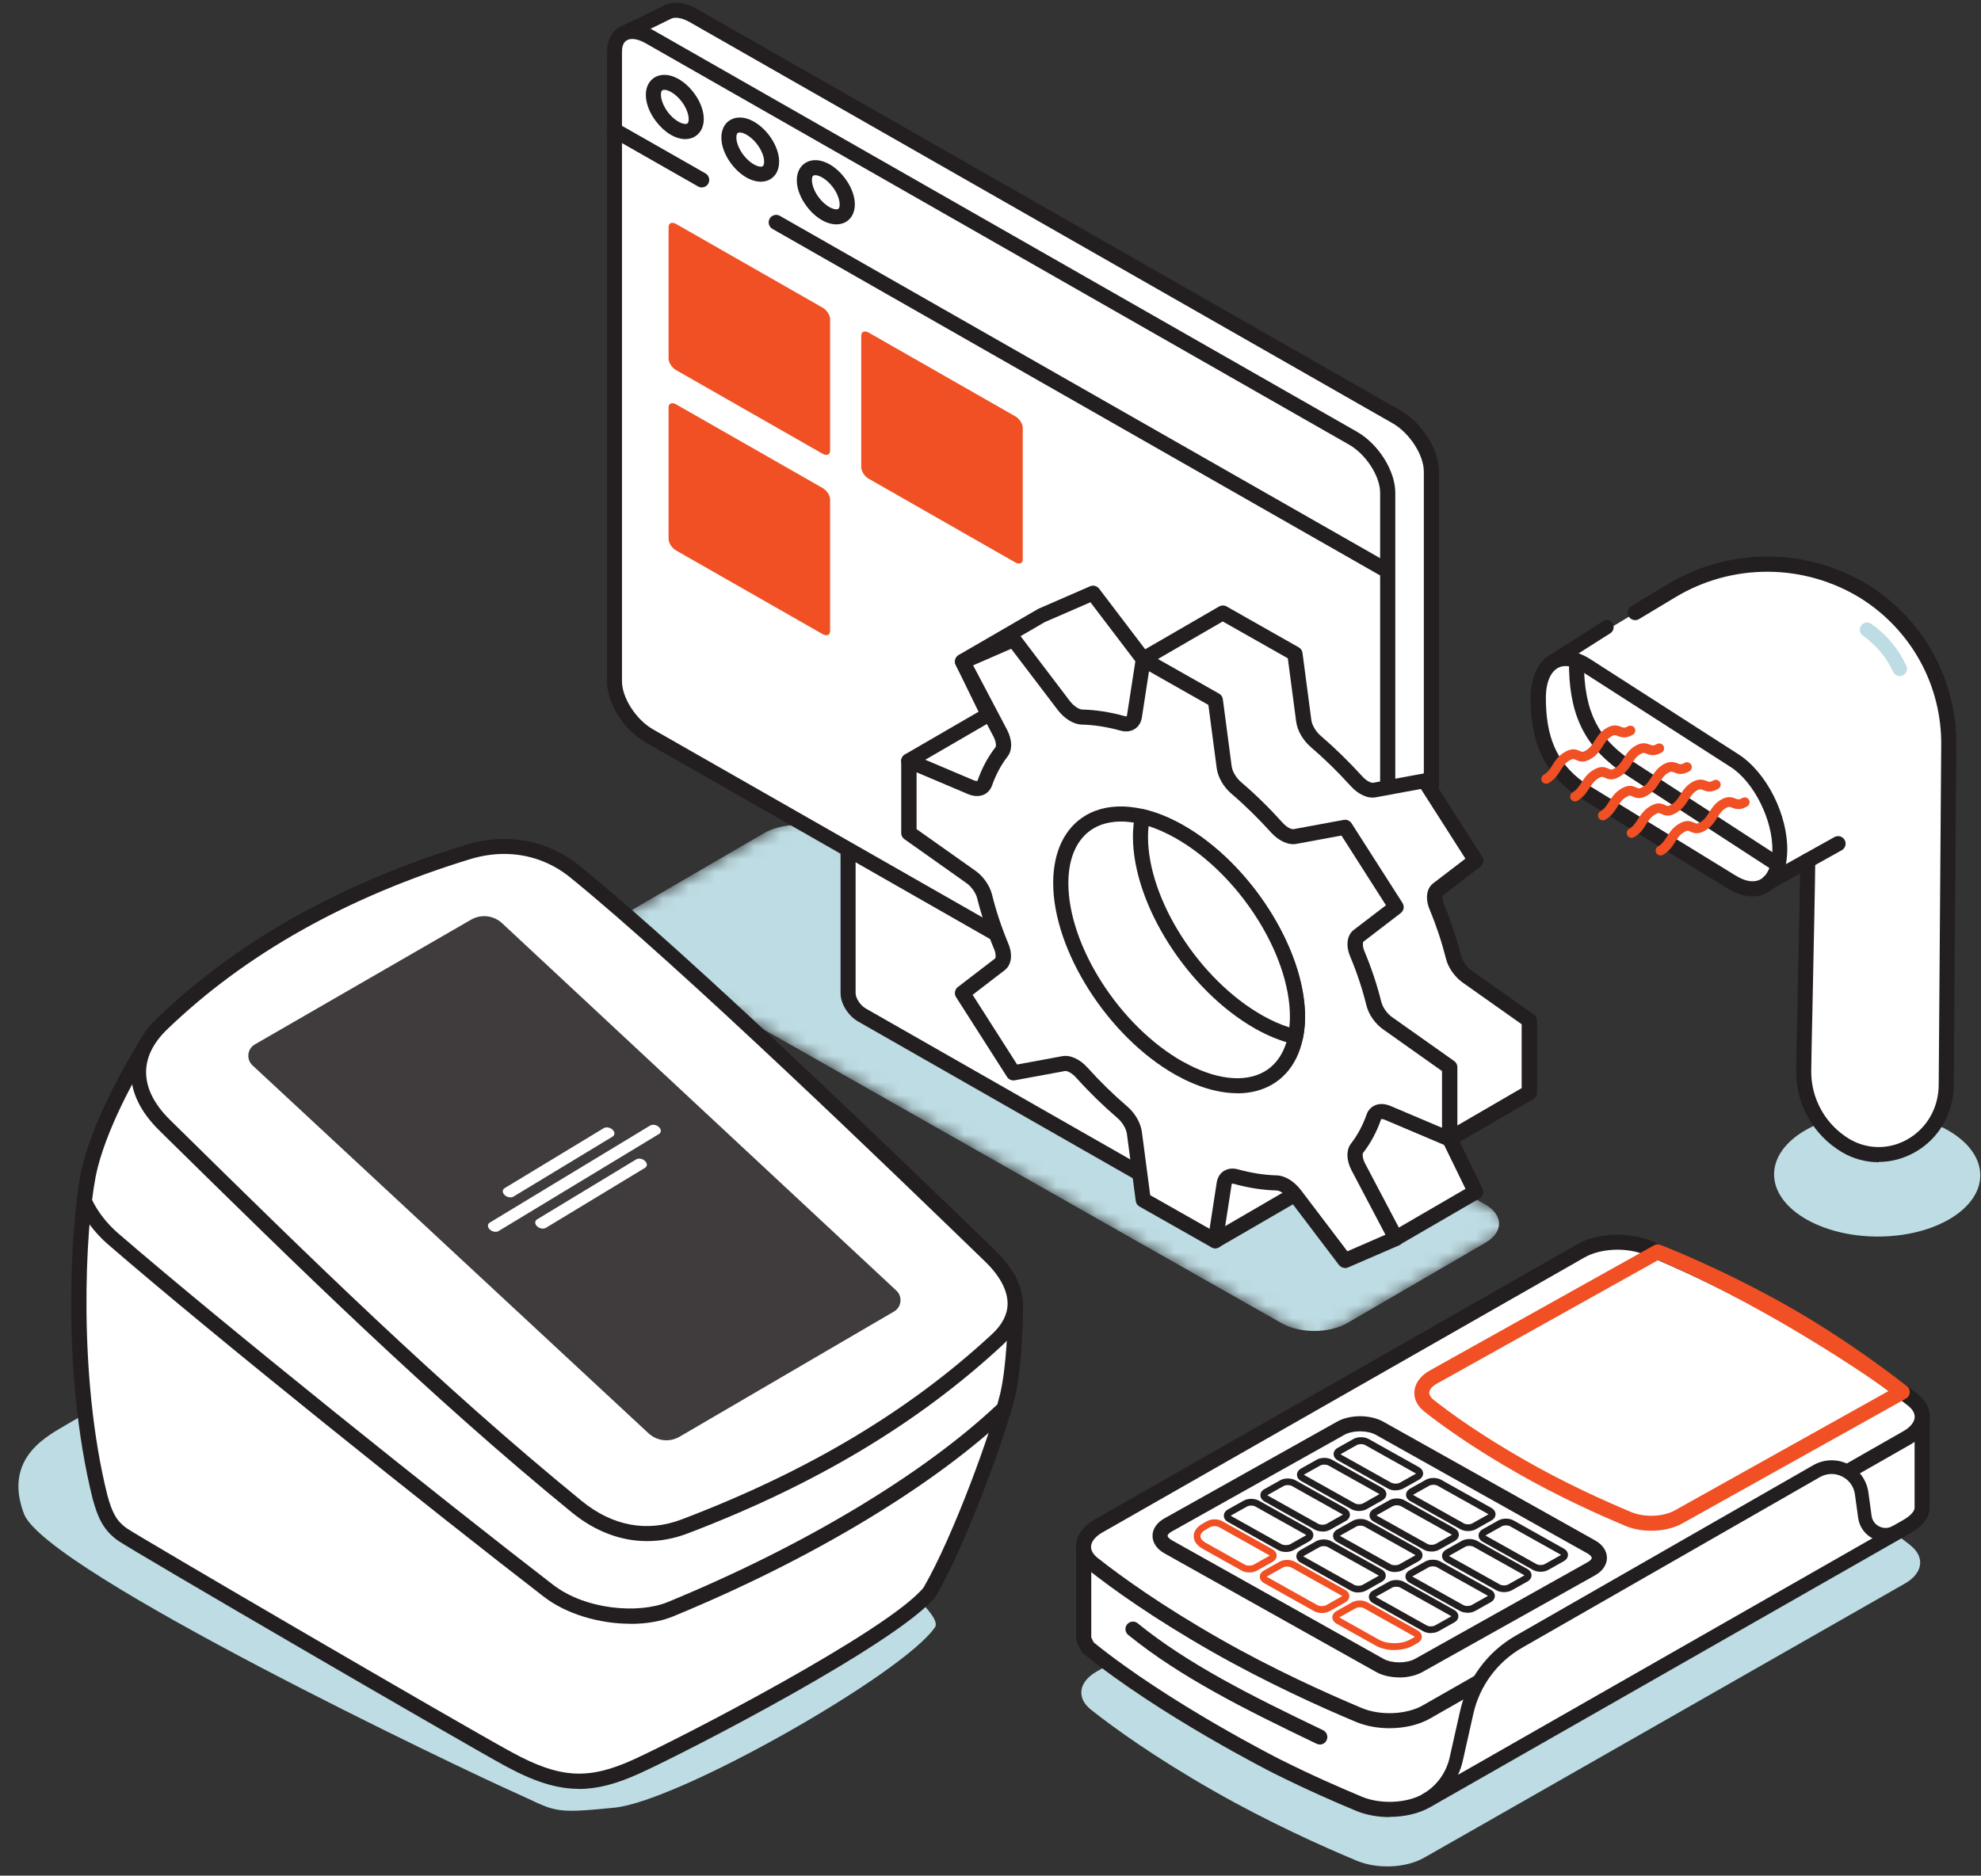 <?xml version="1.0" encoding="UTF-8"?> <svg xmlns="http://www.w3.org/2000/svg" width="151" height="143" viewBox="0 0 151 143" fill="none"><rect x="0" y="0" width="151" height="143" fill="#333333" stroke="none"/><mask id="mask0_33_765" style="mask-type:luminance" maskUnits="userSpaceOnUse" x="45" y="62" width="71" height="41"><path d="M45.205 71.092L60.763 62.05L115.734 93.287L100.184 102.329L45.205 71.092Z" fill="white"></path></mask><g mask="url(#mask0_33_765)"><path d="M113.208 91.825L63.297 63.512C61.896 62.7 59.637 62.7 58.251 63.512L47.731 69.629C46.346 70.433 46.346 71.742 47.747 72.554L97.658 100.867C99.059 101.678 101.318 101.671 102.703 100.867L113.223 94.749C114.617 93.938 114.609 92.636 113.208 91.825Z" fill="#BEDCE3"></path></g><path d="M88.18 69.981V89.137C88.18 89.727 87.705 89.934 87.115 89.597L65.708 77.377C65.119 77.048 64.644 76.298 64.644 75.716V56.552" fill="white"></path><path d="M87.644 90.339C87.383 90.339 87.108 90.263 86.832 90.11L65.425 77.89C64.652 77.454 64.07 76.52 64.07 75.724V56.56C64.07 56.246 64.33 55.986 64.644 55.986C64.958 55.986 65.218 56.246 65.218 56.56V75.724C65.218 76.068 65.548 76.635 65.992 76.887L87.398 89.107C87.49 89.16 87.559 89.183 87.598 89.183C87.598 89.176 87.598 89.16 87.598 89.137V69.981C87.598 69.668 87.858 69.407 88.172 69.407C88.486 69.407 88.746 69.668 88.746 69.981V89.137C88.746 89.597 88.547 89.98 88.202 90.186C88.034 90.286 87.843 90.332 87.636 90.332L87.644 90.339Z" fill="#231F20"></path><path d="M106.447 31.769L52.838 1.167C52.034 0.715 51.315 0.662 50.832 0.945L47.471 2.583L48.803 4.635L50.181 4.521V50.305C50.181 51.775 51.368 53.643 52.846 54.47L103.821 83.564L105.084 86.94L108.185 85.409C108.759 85.248 109.127 84.727 109.127 83.916V35.934C109.127 34.464 107.933 32.596 106.463 31.761L106.447 31.769Z" fill="white"></path><path d="M105.069 87.53C105 87.53 104.924 87.514 104.855 87.491C104.702 87.43 104.587 87.308 104.526 87.162L103.331 83.977L52.54 54.983C50.886 54.049 49.592 52.005 49.592 50.32V5.156L48.842 5.217C48.635 5.24 48.428 5.133 48.313 4.957L46.981 2.905C46.889 2.767 46.866 2.599 46.912 2.438C46.958 2.277 47.065 2.147 47.211 2.078L50.572 0.44C51.223 0.065 52.164 0.141 53.114 0.677L106.731 31.279C108.384 32.213 109.678 34.265 109.686 35.949V83.939C109.686 84.957 109.196 85.715 108.377 85.975L105.322 87.484C105.245 87.522 105.153 87.545 105.069 87.545V87.53ZM50.174 3.954C50.319 3.954 50.457 4.008 50.564 4.107C50.679 4.214 50.748 4.367 50.748 4.528V50.313C50.748 51.576 51.835 53.252 53.114 53.98L104.089 83.074C104.204 83.143 104.296 83.242 104.342 83.372L105.383 86.159L107.91 84.911C107.91 84.911 107.979 84.88 108.009 84.873C108.446 84.75 108.53 84.291 108.53 83.931V35.949C108.53 34.686 107.435 33.002 106.156 32.274L52.547 1.672C51.973 1.351 51.429 1.267 51.108 1.45L48.298 2.828L49.087 4.046L50.12 3.962C50.12 3.962 50.151 3.962 50.166 3.962L50.174 3.954Z" fill="#231F20"></path><path d="M103.101 86.718L49.492 56.108C48.022 55.274 46.828 53.413 46.828 51.943V3.954C46.828 2.484 48.015 1.963 49.492 2.798L103.101 33.4C104.571 34.234 105.766 36.095 105.766 37.565V85.554C105.766 87.024 104.579 87.545 103.101 86.71V86.718Z" fill="white"></path><path d="M104.418 87.683C103.921 87.683 103.377 87.522 102.826 87.216L49.217 56.606C47.563 55.672 46.269 53.62 46.269 51.943V3.954C46.269 3.096 46.606 2.43 47.211 2.078C47.9 1.68 48.842 1.757 49.791 2.3L103.408 32.902C105.062 33.836 106.355 35.888 106.355 37.565V85.554C106.355 86.404 106.026 87.07 105.421 87.43C105.13 87.599 104.794 87.683 104.434 87.683H104.418ZM103.392 86.213C103.974 86.542 104.51 86.626 104.832 86.435C105.138 86.259 105.199 85.861 105.199 85.554V37.565C105.199 36.302 104.112 34.625 102.826 33.898L49.209 3.295C48.635 2.966 48.091 2.882 47.777 3.073C47.471 3.25 47.41 3.648 47.41 3.954V51.943C47.41 53.207 48.497 54.883 49.783 55.611L103.4 86.22L103.392 86.213Z" fill="#231F20"></path><path d="M105.375 43.889C105.276 43.889 105.184 43.866 105.092 43.812L58.879 17.452C58.603 17.291 58.511 16.947 58.665 16.671C58.825 16.395 59.17 16.296 59.446 16.457L105.659 42.817C105.934 42.978 106.026 43.322 105.873 43.598C105.766 43.782 105.574 43.889 105.375 43.889Z" fill="#231F20"></path><path d="M53.489 14.29C53.389 14.29 53.298 14.267 53.206 14.213L46.545 10.416C46.269 10.255 46.177 9.911 46.33 9.635C46.483 9.359 46.836 9.26 47.111 9.421L53.772 13.218C54.048 13.379 54.14 13.723 53.987 13.999C53.88 14.183 53.688 14.29 53.489 14.29Z" fill="#231F20"></path><path d="M52.746 9.872C53.29 9.459 53.152 8.356 52.432 7.407C51.713 6.458 50.687 6.021 50.143 6.427C49.6 6.84 49.737 7.943 50.457 8.892C51.177 9.842 52.203 10.278 52.746 9.872Z" fill="white"></path><path d="M52.241 10.607C51.506 10.607 50.656 10.117 49.998 9.244C49.056 8.004 48.972 6.595 49.791 5.975C50.22 5.654 50.825 5.615 51.437 5.883C51.958 6.105 52.471 6.526 52.877 7.062C53.818 8.303 53.903 9.711 53.083 10.332C52.838 10.515 52.547 10.607 52.233 10.607H52.241ZM50.633 6.848C50.572 6.848 50.518 6.863 50.48 6.886C50.296 7.024 50.319 7.767 50.909 8.548C51.498 9.329 52.21 9.551 52.394 9.413C52.578 9.275 52.555 8.532 51.965 7.751C51.682 7.376 51.322 7.078 50.985 6.932C50.855 6.871 50.725 6.848 50.633 6.848Z" fill="#231F20"></path><path d="M58.489 13.126C59.032 12.713 58.894 11.61 58.175 10.661C57.455 9.711 56.429 9.275 55.885 9.681C55.342 10.087 55.48 11.197 56.199 12.146C56.919 13.095 57.945 13.532 58.489 13.126Z" fill="white"></path><path d="M57.991 13.854C57.738 13.854 57.463 13.792 57.187 13.677C56.666 13.455 56.153 13.034 55.748 12.498C55.342 11.962 55.074 11.35 55.005 10.791C54.921 10.125 55.112 9.551 55.541 9.229C55.97 8.908 56.567 8.869 57.187 9.137C57.708 9.359 58.221 9.78 58.626 10.316C59.032 10.852 59.3 11.465 59.369 12.024C59.453 12.69 59.262 13.264 58.833 13.585C58.596 13.762 58.305 13.854 57.991 13.854ZM56.383 10.102C56.322 10.102 56.268 10.117 56.23 10.14C56.146 10.209 56.108 10.4 56.138 10.638C56.184 10.998 56.375 11.427 56.659 11.802C56.942 12.177 57.302 12.475 57.639 12.621C57.861 12.713 58.052 12.736 58.144 12.667C58.228 12.598 58.267 12.406 58.236 12.169C58.19 11.809 57.999 11.38 57.715 11.005C57.432 10.63 57.072 10.332 56.735 10.186C56.605 10.125 56.475 10.102 56.383 10.102Z" fill="#231F20"></path><path d="M64.246 16.38C64.79 15.967 64.652 14.864 63.932 13.915C63.212 12.965 62.187 12.529 61.643 12.935C61.099 13.348 61.237 14.451 61.957 15.4C62.676 16.349 63.702 16.786 64.246 16.38Z" fill="white"></path><path d="M63.748 17.107C63.496 17.107 63.22 17.046 62.944 16.931C62.424 16.709 61.911 16.288 61.505 15.752C60.563 14.512 60.479 13.103 61.298 12.483C62.125 11.863 63.45 12.33 64.391 13.57C65.333 14.81 65.417 16.219 64.598 16.84C64.361 17.015 64.07 17.107 63.756 17.107H63.748ZM62.141 13.356C62.072 13.356 62.026 13.371 61.987 13.394C61.804 13.532 61.827 14.275 62.416 15.056C62.7 15.431 63.059 15.729 63.396 15.875C63.618 15.967 63.817 15.99 63.901 15.921C64.085 15.783 64.062 15.04 63.473 14.259C62.99 13.624 62.431 13.356 62.141 13.356Z" fill="#231F20"></path><path d="M110.497 86.841L116.569 83.319V77.829L111.837 74.483C111.332 74.124 110.926 73.542 110.781 72.975C110.467 71.727 110.046 70.441 109.51 69.162C109.272 68.58 109.303 68.06 109.609 67.83L112.473 65.633L108.583 59.546L104.771 60.25C104.365 60.327 103.821 60.051 103.377 59.561C102.39 58.474 101.356 57.456 100.284 56.537C99.794 56.124 99.442 55.504 99.373 54.968L98.699 49.853L93.202 46.737L87.131 50.259L83.318 45.236L79.428 46.921L73.357 50.443L75.332 54.493L69.261 58.015L70.685 62.065L77.698 64.921L79.306 76.382L87.743 83.319L92.628 94.604L98.699 91.082L100.828 89.283L106.401 94.42L112.473 90.898L110.497 86.848V86.841Z" fill="white"></path><path d="M92.628 95.171C92.567 95.171 92.505 95.163 92.452 95.14C92.299 95.086 92.168 94.972 92.107 94.826L87.276 83.671L78.946 76.826C78.839 76.734 78.762 76.604 78.739 76.466L77.177 65.334L70.471 62.601C70.317 62.54 70.203 62.417 70.149 62.256L68.725 58.206C68.633 57.946 68.74 57.655 68.978 57.517L74.59 54.263L72.844 50.688C72.714 50.42 72.813 50.09 73.074 49.937L79.145 46.416L83.088 44.7C83.333 44.593 83.616 44.67 83.777 44.877L87.291 49.501L92.926 46.239C93.103 46.14 93.317 46.132 93.501 46.239L98.998 49.355C99.159 49.447 99.258 49.6 99.281 49.777L99.955 54.891C100.008 55.289 100.299 55.779 100.675 56.101C101.754 57.027 102.811 58.061 103.821 59.171C104.173 59.569 104.541 59.707 104.679 59.676L108.499 58.972C108.721 58.926 108.959 59.033 109.089 59.224L112.978 65.311C113.139 65.564 113.078 65.893 112.84 66.077L109.977 68.274C109.977 68.274 109.9 68.55 110.061 68.933C110.605 70.242 111.041 71.551 111.355 72.822C111.462 73.251 111.799 73.725 112.182 74.001L116.913 77.347C117.067 77.454 117.158 77.63 117.158 77.814V83.303C117.158 83.51 117.059 83.701 116.875 83.801L111.263 87.055L113.001 90.623C113.131 90.891 113.032 91.22 112.771 91.373L106.7 94.895C106.486 95.025 106.21 94.994 106.026 94.818L100.828 90.025L99.09 91.496C99.09 91.496 99.036 91.534 99.005 91.557L92.934 95.079C92.842 95.132 92.743 95.155 92.643 95.155L92.628 95.171ZM79.842 76.076L88.103 82.867C88.172 82.928 88.225 82.997 88.264 83.081L92.888 93.769L98.355 90.592L100.445 88.823C100.667 88.64 100.996 88.647 101.203 88.839L106.463 93.685L111.707 90.638L109.969 87.07C109.839 86.802 109.939 86.473 110.199 86.32L115.987 82.959V78.089L111.493 74.912C110.88 74.476 110.383 73.771 110.214 73.075C109.908 71.857 109.494 70.602 108.974 69.346C108.622 68.496 108.729 67.731 109.257 67.332L111.7 65.464L108.308 60.151L104.87 60.786C104.25 60.901 103.538 60.572 102.948 59.921C101.976 58.842 100.95 57.846 99.909 56.95C99.312 56.438 98.891 55.703 98.799 55.014L98.163 50.19L93.202 47.38L87.414 50.734C87.238 50.833 87.016 50.841 86.84 50.734C86.794 50.711 86.755 50.672 86.717 50.642C86.694 50.627 86.679 50.603 86.664 50.581L83.119 45.918L79.643 47.426L74.092 50.649L75.838 54.225C75.968 54.493 75.868 54.822 75.608 54.975L69.95 58.26L71.129 61.613L77.905 64.369C78.096 64.446 78.226 64.622 78.257 64.821L79.834 76.061L79.842 76.076Z" fill="#231F20"></path><path d="M110.497 86.841L105.766 84.835C105.261 84.62 104.855 84.75 104.709 85.148C104.395 86.044 103.974 86.841 103.438 87.522C103.201 87.828 103.232 88.395 103.538 88.977L106.401 94.412L102.512 96.097L98.699 91.074C98.293 90.538 97.75 90.194 97.306 90.186C96.326 90.163 95.284 90.002 94.213 89.712C93.723 89.574 93.37 89.788 93.302 90.248L92.628 94.604L87.131 91.488L86.457 86.374C86.388 85.83 86.028 85.217 85.546 84.804C84.474 83.885 83.433 82.875 82.453 81.78C82.008 81.29 81.465 81.014 81.059 81.091L77.246 81.795L73.357 75.708L76.22 73.511C76.519 73.281 76.565 72.753 76.32 72.179C75.784 70.892 75.355 69.622 75.049 68.366C74.911 67.799 74.498 67.21 73.993 66.858L69.269 63.512V58.015L74 60.021C74.505 60.235 74.911 60.105 75.057 59.707C75.371 58.811 75.792 58.015 76.328 57.333C76.565 57.027 76.534 56.461 76.228 55.879L73.365 50.443L77.254 48.758L81.067 53.781C81.473 54.317 82.016 54.661 82.46 54.669C83.448 54.692 84.481 54.853 85.553 55.144C86.043 55.281 86.396 55.067 86.465 54.608L87.138 50.267L92.635 53.383L93.309 58.497C93.378 59.041 93.738 59.653 94.22 60.067C95.292 60.985 96.326 61.996 97.313 63.091C97.757 63.581 98.301 63.856 98.707 63.78L102.52 63.075L106.409 69.162L103.546 71.36C103.247 71.589 103.201 72.118 103.446 72.692C103.982 73.978 104.411 75.249 104.717 76.505C104.855 77.071 105.268 77.661 105.774 78.013L110.505 81.359V86.848L110.497 86.841Z" fill="white"></path><path d="M102.52 96.671C102.344 96.671 102.175 96.587 102.06 96.442L98.248 91.419C97.918 90.99 97.528 90.76 97.298 90.76C96.272 90.738 95.185 90.569 94.067 90.263C93.968 90.232 93.906 90.24 93.899 90.248C93.899 90.248 93.883 90.27 93.876 90.332L93.202 94.688C93.171 94.872 93.056 95.033 92.888 95.117C92.72 95.201 92.521 95.194 92.352 95.102L86.855 91.986C86.694 91.894 86.595 91.741 86.572 91.564L85.898 86.45C85.844 86.052 85.553 85.562 85.178 85.24C84.083 84.299 83.019 83.265 82.031 82.163C81.679 81.772 81.32 81.627 81.174 81.657L77.354 82.362C77.124 82.408 76.894 82.3 76.764 82.109L72.875 76.022C72.714 75.77 72.775 75.44 73.005 75.257L75.868 73.059C75.868 73.059 75.953 72.784 75.792 72.401C75.24 71.076 74.804 69.767 74.49 68.504C74.383 68.075 74.054 67.6 73.663 67.325L68.939 63.979C68.786 63.872 68.694 63.696 68.694 63.512V58.015C68.694 57.823 68.794 57.64 68.955 57.54C69.115 57.433 69.314 57.41 69.498 57.486L74.23 59.492C74.398 59.561 74.49 59.546 74.505 59.538C74.842 58.566 75.302 57.709 75.876 56.974C75.937 56.897 75.945 56.575 75.723 56.147L72.859 50.711C72.783 50.573 72.775 50.404 72.829 50.251C72.882 50.098 72.997 49.976 73.143 49.914L77.032 48.23C77.277 48.123 77.56 48.2 77.721 48.406L81.534 53.429C81.863 53.857 82.261 54.087 82.483 54.095C83.501 54.118 84.596 54.286 85.714 54.592C85.814 54.623 85.875 54.615 85.883 54.608C85.883 54.608 85.898 54.585 85.906 54.523L86.579 50.182C86.61 49.999 86.725 49.838 86.893 49.754C87.062 49.669 87.261 49.677 87.429 49.769L92.926 52.885C93.087 52.977 93.187 53.13 93.21 53.306L93.883 58.42C93.937 58.819 94.228 59.309 94.603 59.63C95.683 60.549 96.739 61.583 97.75 62.708C98.102 63.106 98.462 63.244 98.607 63.213L102.428 62.509C102.657 62.463 102.887 62.57 103.017 62.762L106.907 68.848C107.067 69.101 107.006 69.43 106.769 69.614L103.905 71.811C103.905 71.811 103.829 72.087 103.982 72.47C104.533 73.787 104.97 75.096 105.284 76.367C105.391 76.796 105.72 77.27 106.11 77.546L110.842 80.892C110.995 80.999 111.087 81.175 111.087 81.359V86.848C111.087 87.04 110.987 87.223 110.827 87.323C110.666 87.43 110.467 87.445 110.283 87.376L105.552 85.371C105.383 85.302 105.291 85.317 105.276 85.325C104.939 86.297 104.48 87.154 103.905 87.889C103.844 87.966 103.837 88.288 104.059 88.716L106.922 94.152C106.999 94.29 107.006 94.459 106.953 94.612C106.899 94.765 106.784 94.887 106.639 94.948L102.749 96.633C102.673 96.663 102.596 96.679 102.52 96.679V96.671ZM93.945 89.091C94.082 89.091 94.228 89.115 94.373 89.153C95.399 89.436 96.395 89.589 97.321 89.612C97.941 89.627 98.646 90.056 99.159 90.73L102.703 95.4L105.605 94.137L103.033 89.252C102.619 88.471 102.596 87.675 102.987 87.177C103.477 86.542 103.875 85.799 104.166 84.972C104.281 84.651 104.503 84.406 104.794 84.276C105.138 84.123 105.552 84.138 105.98 84.314L109.916 85.983V81.657L105.429 78.48C104.809 78.043 104.319 77.339 104.15 76.635C103.852 75.425 103.438 74.169 102.91 72.906C102.566 72.079 102.673 71.291 103.193 70.893L105.643 69.017L102.252 63.703L98.814 64.339C98.217 64.454 97.474 64.117 96.892 63.474C95.912 62.394 94.894 61.391 93.853 60.503C93.256 59.99 92.835 59.255 92.743 58.566L92.107 53.743L87.582 51.178L87.039 54.7C86.978 55.075 86.794 55.389 86.503 55.572C86.204 55.772 85.814 55.817 85.408 55.703C84.382 55.419 83.387 55.266 82.46 55.243C81.84 55.228 81.136 54.799 80.623 54.125L77.078 49.463L74.176 50.726L76.749 55.611C77.162 56.392 77.185 57.188 76.795 57.685C76.305 58.321 75.906 59.064 75.616 59.891C75.501 60.212 75.279 60.457 74.988 60.587C74.636 60.74 74.23 60.725 73.801 60.549L69.866 58.88V63.213L74.345 66.383C74.965 66.82 75.455 67.531 75.623 68.228C75.922 69.438 76.335 70.686 76.864 71.957C77.208 72.784 77.101 73.572 76.58 73.97L74.138 75.846L77.53 81.16L80.967 80.524C81.572 80.409 82.307 80.746 82.889 81.389C83.846 82.454 84.864 83.449 85.929 84.36C86.526 84.873 86.947 85.615 87.039 86.297L87.674 91.12L92.199 93.685L92.743 90.156C92.804 89.781 92.988 89.467 93.278 89.283C93.47 89.16 93.7 89.091 93.952 89.091H93.945Z" fill="#231F20"></path><path d="M89.879 81.443C84.895 78.625 80.86 72.301 80.86 67.317C80.86 62.333 84.895 60.587 89.879 63.397C94.863 66.215 98.898 72.539 98.898 77.523C98.891 82.499 94.856 84.253 89.879 81.443Z" fill="white"></path><path d="M94.32 83.349C92.88 83.349 91.257 82.875 89.596 81.941C84.459 79.039 80.278 72.477 80.278 67.317C80.278 64.928 81.166 63.099 82.774 62.157C84.673 61.047 87.36 61.322 90.155 62.899C95.292 65.801 99.472 72.363 99.472 77.523C99.472 79.912 98.577 81.742 96.969 82.683C96.203 83.127 95.3 83.357 94.32 83.357V83.349ZM90.162 80.938C92.59 82.308 94.863 82.584 96.395 81.688C97.635 80.96 98.324 79.483 98.332 77.523C98.332 72.738 94.412 66.62 89.603 63.902C87.169 62.532 84.903 62.256 83.364 63.152C82.123 63.879 81.434 65.357 81.434 67.325C81.434 72.118 85.354 78.227 90.162 80.945V80.938Z" fill="#231F20"></path><path d="M95.951 77.921C96.923 78.472 97.865 78.847 98.745 79.054C98.837 78.579 98.898 78.082 98.898 77.531C98.898 72.546 94.863 66.222 89.879 63.405C88.899 62.853 87.965 62.478 87.085 62.272C86.993 62.746 86.931 63.244 86.931 63.795C86.931 68.779 90.966 75.103 95.951 77.921Z" fill="white"></path><path d="M98.745 79.621C98.699 79.621 98.661 79.621 98.615 79.605C97.658 79.383 96.663 78.985 95.667 78.419C90.538 75.509 86.357 68.948 86.357 63.788C86.357 63.229 86.411 62.685 86.518 62.149C86.549 61.996 86.641 61.858 86.771 61.782C86.901 61.697 87.062 61.674 87.215 61.705C88.172 61.935 89.159 62.333 90.162 62.899C95.3 65.801 99.48 72.362 99.48 77.523C99.48 78.097 99.419 78.633 99.312 79.161C99.281 79.314 99.189 79.445 99.059 79.529C98.967 79.59 98.86 79.621 98.745 79.621ZM87.552 62.991C87.521 63.252 87.506 63.52 87.506 63.795C87.506 68.58 91.418 74.698 96.234 77.423C96.931 77.814 97.612 78.12 98.278 78.327C98.309 78.066 98.324 77.799 98.324 77.515C98.324 72.73 94.404 66.613 89.596 63.895C88.899 63.504 88.218 63.198 87.552 62.984V62.991Z" fill="#231F20"></path><path d="M62.715 34.602L51.521 28.209C51.215 28.033 50.962 27.642 50.962 27.336V17.314C50.962 17.008 51.208 16.901 51.521 17.069L62.715 23.462C63.021 23.638 63.274 24.029 63.274 24.335V34.357C63.274 34.663 63.029 34.77 62.715 34.602Z" fill="#F05023"></path><path d="M62.715 48.352L51.521 41.96C51.215 41.783 50.962 41.393 50.962 41.087V31.065C50.962 30.759 51.208 30.651 51.521 30.82L62.715 37.213C63.021 37.389 63.274 37.779 63.274 38.086V48.108C63.274 48.414 63.029 48.521 62.715 48.352Z" fill="#F05023"></path><path d="M77.4 42.886L66.206 36.493C65.9 36.317 65.647 35.926 65.647 35.62V25.598C65.647 25.292 65.892 25.185 66.206 25.353L77.4 31.746C77.706 31.922 77.958 32.313 77.958 32.619V42.641C77.958 42.947 77.713 43.054 77.4 42.886Z" fill="#F05023"></path><path d="M150.945 89.627C150.961 87.032 147.462 84.896 143.121 84.865C138.78 84.835 135.25 86.917 135.227 89.513C135.212 92.108 138.711 94.244 143.052 94.275C147.393 94.305 150.922 92.223 150.945 89.627Z" fill="#BEDCE3"></path><path d="M118.422 50.45L128.206 44.609C128.206 44.609 133.167 41.845 138.58 43.56C143.993 45.275 147.684 49.256 148.258 54.064C148.832 58.872 148.472 64.017 148.457 65.602L148.327 83.204C148.327 83.204 147.523 88.043 143.082 88.02C138.642 87.997 137.478 83.051 137.478 81.627C137.478 80.203 137.853 65.556 137.784 65.61C137.447 65.862 134.308 67.616 134.308 67.616L132.769 67.639L119.861 59.73C119.861 59.73 118.299 57.938 118.138 57.601C117.977 57.264 117.181 54.86 117.212 54.432C117.242 54.003 117.273 51.974 117.518 51.515C117.771 51.124 118.069 50.764 118.414 50.443L118.422 50.45Z" fill="white"></path><path d="M131.965 67.24L120.389 60.128L120.328 60.09C118.023 58.39 117.22 56.124 117.242 53.077C117.304 50.527 118.957 49.486 120.933 50.757L132.21 57.999C134.178 59.263 135.725 62.364 135.663 64.913C135.602 67.47 133.941 68.504 131.973 67.233" fill="white"></path><path d="M131.965 67.24L120.389 60.128L120.328 60.09C118.023 58.39 117.22 56.124 117.242 53.077C117.304 50.527 118.957 49.486 120.933 50.757L132.21 57.999C134.178 59.263 135.725 62.364 135.663 64.913C135.602 67.47 133.941 68.511 131.973 67.248L131.965 67.24Z" fill="white"></path><path d="M135.533 65.924L123.712 58.237C121.385 56.537 120.137 54.447 120.167 50.366" fill="white"></path><path d="M135.533 65.924L123.712 58.237C121.385 56.537 120.137 54.447 120.167 50.366" fill="white"></path><path d="M143.205 88.609C142.24 88.609 141.275 88.356 140.403 87.844C139.323 87.2 138.435 86.289 137.823 85.202C137.21 84.115 136.896 82.875 136.911 81.627C136.911 81.228 136.957 78.947 137.019 76.206C137.103 72.125 137.21 67.041 137.218 65.61C137.218 65.296 137.478 65.035 137.792 65.035C138.106 65.035 138.366 65.296 138.366 65.61C138.358 67.049 138.251 72.141 138.167 76.221C138.106 78.947 138.06 81.221 138.06 81.627C138.045 82.683 138.313 83.717 138.825 84.628C139.338 85.547 140.089 86.312 140.985 86.848C142.363 87.652 144.009 87.652 145.395 86.864C146.872 86.021 147.76 84.475 147.776 82.729L147.967 56.866C147.998 54.615 147.446 52.387 146.367 50.42C145.287 48.452 143.71 46.783 141.804 45.596C139.698 44.302 137.271 43.606 134.791 43.59H134.706C132.256 43.59 129.86 44.249 127.755 45.504L124.937 47.197C124.661 47.365 124.309 47.273 124.148 46.997C123.988 46.722 124.072 46.37 124.348 46.209L127.173 44.509C129.454 43.146 132.065 42.427 134.714 42.427H134.806C137.493 42.442 140.119 43.192 142.416 44.601C144.491 45.895 146.206 47.709 147.378 49.853C148.549 51.997 149.154 54.416 149.115 56.859L148.924 82.722C148.909 84.88 147.806 86.802 145.969 87.844C145.104 88.334 144.154 88.586 143.213 88.586L143.205 88.609Z" fill="#231F20"></path><path d="M118.161 51.094C117.989 51.094 117.817 51.003 117.714 50.83C117.568 50.576 117.645 50.24 117.895 50.086L122.221 47.343C122.471 47.189 122.78 47.271 122.926 47.534C123.073 47.788 122.995 48.124 122.746 48.279L118.42 51.021C118.334 51.076 118.247 51.094 118.153 51.094H118.161Z" fill="#231F20"></path><path d="M133.573 68.343C132.999 68.343 132.379 68.152 131.759 67.776C131.728 67.761 131.698 67.746 131.667 67.731L120.091 60.618L120.022 60.572C117.671 58.842 116.645 56.529 116.668 53.069C116.707 51.561 117.273 50.404 118.215 49.907C119.088 49.447 120.16 49.57 121.239 50.267L132.517 57.51C134.668 58.895 136.299 62.149 136.23 64.921C136.192 66.444 135.64 67.562 134.683 68.067C134.339 68.251 133.964 68.343 133.566 68.343H133.573ZM132.18 66.689C132.18 66.689 132.249 66.72 132.287 66.743C133.007 67.202 133.673 67.309 134.163 67.057C134.729 66.758 135.074 65.97 135.097 64.89C135.158 62.555 133.696 59.615 131.912 58.474L120.634 51.231C119.922 50.772 119.256 50.657 118.766 50.917C118.2 51.216 117.855 52.005 117.832 53.084C117.809 56.177 118.659 58.137 120.688 59.623L132.195 66.689H132.18Z" fill="#231F20"></path><path d="M144.813 51.545C144.606 51.545 144.399 51.423 144.307 51.224C143.794 50.121 142.998 49.164 142.003 48.467C141.75 48.291 141.689 47.947 141.865 47.694C142.041 47.441 142.386 47.38 142.638 47.556C143.794 48.368 144.713 49.478 145.31 50.757C145.44 51.032 145.318 51.361 145.042 51.492C144.966 51.53 144.889 51.545 144.805 51.545H144.813Z" fill="#BEDCE3"></path><path d="M135.533 66.291C135.464 66.291 135.395 66.276 135.334 66.23L123.513 58.543C120.841 56.591 119.769 54.225 119.8 50.358C119.8 50.16 119.968 49.991 120.167 49.991C120.374 49.991 120.535 50.16 120.535 50.366C120.504 54.569 121.867 56.43 123.934 57.931L135.74 65.61C135.908 65.717 135.962 65.947 135.847 66.123C135.778 66.23 135.656 66.291 135.541 66.291H135.533Z" fill="#231F20"></path><path d="M135.533 66.498C135.426 66.498 135.319 66.467 135.219 66.406L123.398 58.719C120.657 56.721 119.562 54.301 119.593 50.366C119.593 50.052 119.853 49.8 120.167 49.8C120.481 49.8 120.741 50.06 120.734 50.382C120.703 54.493 122.035 56.315 124.049 57.785L135.847 65.457C136.115 65.633 136.192 65.985 136.016 66.253C135.908 66.421 135.725 66.513 135.533 66.513V66.498Z" fill="#231F20"></path><path d="M126.568 65.219C126.438 65.219 126.315 65.15 126.246 65.035C126.147 64.859 126.208 64.63 126.384 64.53C126.698 64.347 126.859 64.094 127.05 63.803C127.265 63.466 127.51 63.083 127.992 62.8C128.528 62.486 128.849 62.593 129.14 62.723C129.301 62.8 129.355 62.823 129.592 62.693C129.921 62.501 130.09 62.241 130.281 61.935C130.488 61.605 130.725 61.23 131.192 60.962C131.72 60.656 132.073 60.794 132.295 60.886C132.471 60.955 132.555 60.985 132.808 60.84C132.984 60.74 133.213 60.802 133.313 60.978C133.413 61.154 133.351 61.383 133.175 61.483C132.609 61.812 132.249 61.667 132.019 61.575C131.843 61.506 131.782 61.483 131.552 61.605C131.253 61.782 131.085 62.034 130.901 62.333C130.687 62.67 130.442 63.06 129.952 63.336C129.431 63.635 129.11 63.527 128.826 63.397C128.666 63.321 128.604 63.298 128.367 63.443C128.03 63.642 127.869 63.902 127.67 64.209C127.464 64.538 127.226 64.913 126.752 65.181C126.69 65.212 126.629 65.227 126.568 65.227V65.219Z" fill="#F05023"></path><path d="M122.173 62.54C122.043 62.54 121.92 62.471 121.852 62.356C121.752 62.18 121.813 61.95 121.989 61.85C122.303 61.675 122.464 61.414 122.648 61.123C122.862 60.786 123.107 60.404 123.59 60.12C124.125 59.806 124.447 59.913 124.738 60.044C124.899 60.12 124.952 60.143 125.19 60.013C125.519 59.822 125.687 59.561 125.879 59.255C126.085 58.926 126.323 58.551 126.782 58.283C127.318 57.977 127.663 58.114 127.892 58.206C128.068 58.275 128.153 58.313 128.405 58.16C128.581 58.061 128.803 58.122 128.911 58.298C129.01 58.474 128.949 58.704 128.773 58.803C128.206 59.133 127.846 58.987 127.617 58.895C127.441 58.826 127.379 58.796 127.15 58.926C126.851 59.102 126.683 59.355 126.499 59.653C126.285 59.99 126.04 60.38 125.55 60.656C125.029 60.955 124.707 60.848 124.424 60.717C124.263 60.648 124.202 60.618 123.965 60.763C123.628 60.962 123.467 61.223 123.268 61.529C123.061 61.858 122.824 62.233 122.349 62.501C122.288 62.532 122.227 62.547 122.165 62.547L122.173 62.54Z" fill="#F05023"></path><path d="M124.363 63.88C124.233 63.88 124.11 63.811 124.041 63.696C123.942 63.52 124.003 63.29 124.179 63.19C124.493 63.014 124.654 62.754 124.845 62.463C125.06 62.126 125.305 61.751 125.787 61.46C126.323 61.146 126.644 61.246 126.935 61.383C127.088 61.46 127.15 61.483 127.387 61.353C127.716 61.161 127.885 60.901 128.076 60.595C128.283 60.266 128.52 59.898 128.98 59.63C129.515 59.324 129.86 59.454 130.09 59.546C130.266 59.615 130.35 59.653 130.603 59.5C130.779 59.401 131.001 59.462 131.108 59.638C131.208 59.814 131.146 60.044 130.97 60.143C130.404 60.472 130.044 60.327 129.814 60.235C129.638 60.166 129.569 60.143 129.347 60.266C129.048 60.442 128.88 60.694 128.696 60.985C128.482 61.322 128.237 61.705 127.747 61.988C127.226 62.287 126.905 62.187 126.621 62.05C126.461 61.973 126.407 61.95 126.162 62.096C125.825 62.295 125.664 62.555 125.465 62.861C125.259 63.19 125.021 63.566 124.547 63.834C124.485 63.864 124.424 63.88 124.363 63.88Z" fill="#F05023"></path><path d="M117.855 59.753C117.725 59.753 117.602 59.684 117.533 59.569C117.434 59.393 117.495 59.163 117.671 59.064C117.985 58.888 118.146 58.635 118.33 58.336C118.544 57.999 118.789 57.617 119.279 57.333C119.815 57.02 120.144 57.127 120.428 57.257C120.588 57.333 120.642 57.356 120.872 57.226C121.193 57.035 121.362 56.775 121.561 56.468C121.767 56.139 122.005 55.764 122.472 55.496C123.008 55.19 123.352 55.327 123.574 55.419C123.758 55.488 123.835 55.519 124.095 55.373C124.271 55.274 124.501 55.335 124.6 55.511C124.7 55.687 124.638 55.917 124.462 56.017C123.896 56.346 123.536 56.2 123.299 56.108C123.123 56.039 123.061 56.009 122.832 56.139C122.533 56.315 122.365 56.568 122.181 56.866C121.966 57.203 121.721 57.594 121.239 57.869C120.718 58.168 120.397 58.068 120.114 57.931C119.953 57.854 119.892 57.831 119.647 57.969C119.31 58.168 119.141 58.428 118.95 58.734C118.743 59.064 118.506 59.439 118.031 59.707C117.97 59.737 117.909 59.753 117.847 59.753H117.855Z" fill="#F05023"></path><path d="M120.052 61.1C119.922 61.1 119.8 61.031 119.731 60.916C119.631 60.74 119.693 60.511 119.869 60.411C120.183 60.227 120.343 59.975 120.535 59.684C120.749 59.347 120.994 58.972 121.476 58.688C122.005 58.375 122.334 58.474 122.625 58.612C122.786 58.688 122.839 58.712 123.069 58.581C123.39 58.39 123.559 58.13 123.758 57.823C123.965 57.494 124.202 57.119 124.661 56.859C125.197 56.545 125.542 56.69 125.772 56.774C125.948 56.843 126.032 56.874 126.292 56.728C126.468 56.629 126.698 56.69 126.797 56.866C126.897 57.042 126.836 57.272 126.66 57.372C126.093 57.693 125.733 57.555 125.496 57.464C125.32 57.395 125.259 57.364 125.029 57.502C124.723 57.678 124.562 57.931 124.378 58.229C124.164 58.566 123.919 58.949 123.436 59.224C122.916 59.523 122.594 59.423 122.311 59.286C122.15 59.217 122.089 59.186 121.844 59.332C121.515 59.531 121.346 59.791 121.147 60.09C120.933 60.419 120.695 60.794 120.221 61.062C120.16 61.093 120.098 61.108 120.037 61.108L120.052 61.1Z" fill="#F05023"></path><path d="M134.844 67.83C134.645 67.83 134.446 67.723 134.339 67.539C134.186 67.263 134.285 66.911 134.561 66.758L139.828 63.818C140.104 63.665 140.456 63.765 140.609 64.04C140.763 64.316 140.663 64.668 140.387 64.821L135.12 67.761C135.028 67.807 134.936 67.83 134.844 67.83Z" fill="#231F20"></path><path d="M71.264 124.067C68.856 127.598 51.771 137.324 46.839 137.817C41.907 138.31 42.457 138.096 39.047 136.58C35.638 135.064 3.498 119.803 1.828 115.418C0.164 111.034 3.849 109.37 5.076 108.61C6.302 107.849 29.405 95.039 29.405 95.039C29.405 95.039 73.242 121.159 71.264 124.075L71.264 124.067Z" fill="#BEDCE3"></path><path d="M11.272 79.468C10.109 81.244 7.444 85.952 6.725 89.558C6.005 93.165 5.232 104.526 7.613 114.112C8.003 115.551 8.386 116.332 9.328 116.991C10.269 117.649 34.991 132.066 38.758 134.118C42.525 136.17 44.853 136.338 48.512 134.669C52.172 133.008 68.135 124.747 70.853 121.362C73.181 117.374 76.174 109.059 76.787 106.395C77.399 103.73 77.399 99.795 77.399 99.136C77.399 98.47 11.272 79.46 11.272 79.46V79.468Z" fill="white"></path><path d="M44.133 136.384C42.395 136.384 40.665 135.81 38.498 134.631C35.122 132.793 10.04 118.2 9.006 117.465C7.888 116.677 7.46 115.727 7.061 114.265C4.634 104.488 5.431 93.126 6.166 89.444C6.931 85.623 9.764 80.723 10.79 79.154C10.928 78.939 11.188 78.847 11.425 78.916C11.594 78.962 28.147 83.724 44.493 88.51C54.094 91.319 61.742 93.586 67.232 95.247C77.974 98.501 77.974 98.57 77.974 99.152C77.974 100.553 77.912 104.082 77.346 106.54C76.733 109.204 73.717 117.611 71.351 121.669C71.336 121.692 71.32 121.715 71.305 121.738C68.495 125.229 52.547 133.482 48.757 135.205C47.035 135.986 45.572 136.392 44.125 136.392L44.133 136.384ZM11.533 80.141C10.4 81.94 7.98 86.281 7.299 89.673C6.495 93.685 5.928 104.932 8.179 113.974C8.562 115.391 8.914 115.988 9.672 116.524C10.461 117.083 34.976 131.4 39.049 133.612C42.686 135.588 44.845 135.718 48.29 134.148C51.889 132.51 67.668 124.356 70.394 121.041C72.706 117.06 75.646 108.875 76.236 106.272C76.733 104.105 76.817 101.012 76.833 99.481C73.273 98.041 36.438 87.292 11.533 80.134V80.141Z" fill="#231F20"></path><path d="M6.732 89.558C7.452 85.952 10.116 81.244 11.28 79.468C11.28 79.468 77.407 98.478 77.407 99.144C77.407 99.81 77.407 103.745 76.795 106.402C76.733 106.67 76.641 107.015 76.534 107.39C70.815 112.826 61.635 118.346 51.115 122.679C48.604 123.713 44.393 123.269 41.806 121.278C33.361 114.763 16.693 101.426 8.623 94.451C7.804 93.746 6.947 92.72 6.434 91.564C6.533 90.753 6.633 90.071 6.74 89.551L6.732 89.558Z" fill="white"></path><path d="M48.045 123.797C45.695 123.797 43.161 123.062 41.446 121.73C33.123 115.314 16.463 101.992 8.241 94.879C7.238 94.014 6.388 92.889 5.905 91.794C5.867 91.702 5.844 91.595 5.859 91.495C5.951 90.699 6.066 89.987 6.173 89.444C6.939 85.623 9.772 80.715 10.798 79.154C10.935 78.939 11.196 78.847 11.433 78.916C11.602 78.962 28.154 83.724 44.501 88.51C54.101 91.319 61.75 93.586 67.24 95.247C77.981 98.501 77.981 98.57 77.981 99.152C77.981 100.553 77.92 104.082 77.353 106.54C77.292 106.816 77.193 107.168 77.085 107.558C77.055 107.658 77.001 107.75 76.932 107.819C71.19 113.277 61.857 118.889 51.337 123.223C50.38 123.621 49.24 123.805 48.053 123.805L48.045 123.797ZM7.016 91.472C7.444 92.376 8.156 93.295 8.991 94.014C17.206 101.112 33.835 114.411 42.15 120.819C44.638 122.741 48.681 123.054 50.894 122.143C61.222 117.894 70.371 112.405 76.021 107.076C76.106 106.77 76.182 106.494 76.236 106.272C76.733 104.105 76.817 101.012 76.833 99.481C73.273 98.041 36.438 87.292 11.533 80.134C10.4 81.933 7.98 86.274 7.299 89.666C7.207 90.148 7.107 90.768 7.023 91.472H7.016Z" fill="#231F20"></path><path d="M76.014 102.138C68.197 109.388 59.453 113.614 52.18 116.386C49.431 117.427 46.552 116.991 43.98 114.893C32.94 105.882 22.757 95.829 12.551 85.791C9.864 83.15 10.001 80.34 12.329 78.097C18.515 72.125 26.348 67.815 35.719 64.951C38.406 64.132 41.384 64.477 43.811 66.444C52.218 73.273 67.768 88.295 75.462 95.745C77.644 97.858 78.15 100.162 76.014 102.138Z" fill="white"></path><path d="M49.324 117.496C47.333 117.496 45.373 116.761 43.612 115.329C32.74 106.456 22.55 96.426 12.689 86.726L12.145 86.19C10.706 84.773 9.978 83.273 9.986 81.734C9.986 80.302 10.668 78.893 11.931 77.676C18.025 71.788 25.972 67.325 35.55 64.4C38.62 63.458 41.76 64.048 44.171 66C52.769 72.975 68.947 88.647 75.861 95.331C77.262 96.694 77.966 98.064 77.951 99.427C77.935 100.568 77.415 101.617 76.404 102.559C69.981 108.515 62.125 113.216 52.386 116.922C51.368 117.305 50.342 117.496 49.324 117.496ZM38.429 65.104C37.595 65.104 36.737 65.234 35.887 65.487C26.485 68.358 18.691 72.738 12.727 78.495C11.678 79.513 11.142 80.601 11.135 81.734C11.135 82.951 11.739 84.176 12.949 85.37L13.493 85.906C23.331 95.591 33.514 105.598 44.34 114.434C46.698 116.355 49.339 116.845 51.973 115.835C61.574 112.183 69.307 107.566 75.623 101.709C76.397 100.989 76.795 100.216 76.802 99.404C76.81 98.386 76.213 97.261 75.057 96.15C68.158 89.474 51.996 73.825 43.444 66.881C41.997 65.709 40.251 65.104 38.422 65.104H38.429Z" fill="#231F20"></path><path d="M38.271 70.385C37.628 69.786 36.669 69.677 35.908 70.116L19.428 79.625C18.845 79.962 18.754 80.766 19.247 81.224L49.431 109.273C50.077 109.873 51.039 109.98 51.801 109.535L68.145 99.991C68.724 99.653 68.813 98.852 68.323 98.395L38.271 70.385Z" fill="#403C3D"></path><path d="M38.008 93.853L50.227 86.458C50.419 86.343 50.419 86.105 50.227 85.929C50.044 85.753 49.737 85.7 49.554 85.814L37.334 93.21C37.143 93.325 37.143 93.563 37.334 93.739C37.518 93.915 37.824 93.968 38.008 93.853Z" fill="white"></path><path d="M41.614 93.609L49.163 89.038C49.355 88.923 49.355 88.686 49.163 88.51C48.979 88.333 48.673 88.28 48.489 88.395L40.94 92.965C40.749 93.08 40.749 93.318 40.94 93.494C41.124 93.67 41.43 93.723 41.614 93.609Z" fill="white"></path><path d="M39.141 91.227L46.69 86.657C46.882 86.542 46.882 86.304 46.69 86.128C46.507 85.952 46.2 85.899 46.017 86.013L38.467 90.584C38.276 90.699 38.276 90.936 38.467 91.113C38.651 91.289 38.957 91.342 39.141 91.227Z" fill="white"></path><path d="M145.601 117.795C143.657 116.287 140.38 113.913 136.299 111.586C131.728 108.975 127.877 107.237 125.442 106.242C123.873 105.591 121.714 105.698 120.336 106.479L83.586 127.442C82.208 128.23 82.031 129.463 83.172 130.359C84.948 131.76 88.011 133.973 92.536 136.553C96.663 138.911 100.789 140.764 103.408 141.859C104.977 142.517 107.159 142.425 108.545 141.636L112.595 139.332L140.763 123.261L145.203 120.727C146.581 119.939 146.757 118.698 145.601 117.803V117.795Z" fill="#BEDCE3"></path><path d="M82.606 117.81V124.892C82.644 125.137 82.927 125.612 82.927 125.612C88.754 130.359 97.359 134.685 97.359 134.685C99.871 135.94 101.915 136.828 103.592 137.525C105.161 138.184 107.343 138.092 108.729 137.303L145.372 116.394C146.061 116.003 146.52 115.498 146.52 114.97C146.52 114.441 146.52 107.98 146.52 107.98" fill="white"></path><path d="M105.911 138.536C105.016 138.536 104.127 138.375 103.354 138.053C101.808 137.41 99.702 136.499 97.091 135.198C96.999 135.152 88.363 130.788 82.56 126.056C82.506 126.01 82.468 125.964 82.43 125.903C82.323 125.727 82.078 125.298 82.032 124.969C82.032 124.938 82.032 124.915 82.032 124.885V117.803C82.032 117.489 82.292 117.228 82.606 117.228C82.92 117.228 83.18 117.489 83.18 117.803V124.823C83.203 124.9 83.287 125.068 83.371 125.221C89.083 129.846 97.528 134.118 97.612 134.156C100.185 135.443 102.275 136.338 103.806 136.981C105.215 137.571 107.205 137.487 108.438 136.79L145.081 115.881C145.609 115.575 145.938 115.222 145.938 114.954V107.964H147.087V114.954C147.087 115.666 146.581 116.348 145.647 116.876L109.005 137.785C108.147 138.275 107.037 138.52 105.919 138.52L105.911 138.536Z" fill="#231F20"></path><path d="M145.762 106.693C143.817 105.185 140.541 102.812 136.46 100.484C131.889 97.873 128.038 96.135 125.603 95.132C124.034 94.482 121.875 94.589 120.497 95.37L83.754 116.333C82.376 117.121 82.2 118.354 83.341 119.25C85.117 120.651 88.18 122.863 92.704 125.443C96.831 127.802 100.958 129.654 103.576 130.749C105.146 131.408 107.328 131.316 108.714 130.527L112.764 128.223L140.931 112.152L145.364 109.626C146.742 108.837 146.918 107.597 145.762 106.701V106.693Z" fill="white"></path><path d="M105.911 131.76C105.016 131.76 104.127 131.599 103.354 131.278C100.629 130.137 96.517 128.276 92.413 125.941C87.866 123.353 84.772 121.118 82.973 119.701C82.299 119.173 81.963 118.492 82.016 117.795C82.078 117.029 82.59 116.34 83.463 115.835L120.206 94.872C121.729 93.999 124.087 93.885 125.818 94.597C128.252 95.6 132.134 97.345 136.743 99.979C140.793 102.291 144.07 104.657 146.114 106.234C146.796 106.762 147.148 107.444 147.094 108.148C147.041 108.914 146.528 109.61 145.647 110.116L108.997 131.025C108.139 131.515 107.029 131.76 105.911 131.76ZM123.299 95.278C122.38 95.278 121.461 95.477 120.78 95.867L84.037 116.83C83.509 117.129 83.195 117.512 83.165 117.879C83.134 118.27 83.433 118.599 83.693 118.798C85.462 120.191 88.501 122.389 92.988 124.946C97.038 127.258 101.103 129.088 103.798 130.221C105.207 130.811 107.198 130.726 108.43 130.03L145.073 109.12C145.601 108.822 145.915 108.439 145.946 108.071C145.977 107.673 145.67 107.352 145.41 107.145C143.404 105.591 140.165 103.256 136.177 100.982C131.621 98.379 127.793 96.656 125.381 95.661C124.761 95.408 124.026 95.278 123.299 95.278Z" fill="#231F20"></path><path d="M125.864 116.704C125.175 116.704 124.486 116.581 123.896 116.336C121.852 115.479 118.774 114.093 115.681 112.324C112.259 110.372 109.931 108.695 108.584 107.631C108.04 107.202 107.764 106.659 107.81 106.084C107.856 105.464 108.27 104.898 108.966 104.499L126.07 94.945C126.216 94.86 126.392 94.853 126.553 94.906C126.591 94.921 130.787 96.522 135.855 99.339C140.931 102.157 145.311 105.648 145.356 105.679C145.502 105.801 145.586 105.985 145.571 106.176C145.556 106.368 145.448 106.536 145.28 106.628L128.252 116.137C127.594 116.512 126.736 116.704 125.871 116.704H125.864ZM126.384 96.078L109.518 105.495C109.165 105.694 108.959 105.939 108.943 106.161C108.928 106.406 109.15 106.62 109.28 106.727C110.597 107.769 112.879 109.407 116.24 111.329C119.279 113.067 122.319 114.437 124.332 115.279C125.351 115.708 126.79 115.647 127.678 115.142L143.948 106.054C142.539 104.982 138.313 102.222 134.484 100.094C130.189 97.705 127.341 96.46 126.384 96.078Z" fill="#F05023"></path><path d="M106.654 127.886C106.019 127.886 105.383 127.748 104.893 127.472L88.762 118.43C88.18 118.108 87.85 117.618 87.85 117.09C87.85 116.57 88.18 116.08 88.762 115.758L101.907 108.393C102.895 107.834 104.449 107.834 105.445 108.393L121.576 117.435C122.158 117.756 122.487 118.246 122.487 118.775C122.487 119.295 122.158 119.785 121.576 120.107L108.43 127.472C107.933 127.748 107.297 127.893 106.662 127.893L106.654 127.886ZM105.452 126.469C106.095 126.829 107.221 126.829 107.864 126.469L121.01 119.104C121.232 118.981 121.331 118.851 121.331 118.775C121.331 118.698 121.232 118.568 121.01 118.438L104.878 109.396C104.235 109.036 103.102 109.036 102.466 109.396L89.32 116.761C89.098 116.883 88.999 117.014 88.999 117.09C88.999 117.167 89.098 117.297 89.32 117.427L105.452 126.469Z" fill="#231F20"></path><path d="M108.714 136.691C109.877 136.025 110.697 134.907 110.995 133.605L111.807 129.999C112.32 127.725 113.759 125.773 115.78 124.617L138.466 111.617C139.882 110.805 141.682 111.686 141.904 113.309L142.149 115.1C142.302 116.21 143.527 116.815 144.499 116.264" fill="white"></path><path d="M108.713 137.738C108.537 137.738 108.361 137.646 108.262 137.478C108.116 137.233 108.208 136.911 108.453 136.773C109.487 136.184 110.222 135.181 110.49 134.025L111.301 130.419C111.845 128.015 113.384 125.932 115.527 124.707L138.213 111.707C139.032 111.24 140.02 111.209 140.862 111.623C141.704 112.036 142.286 112.84 142.416 113.774L142.661 115.566C142.707 115.918 142.922 116.216 143.243 116.377C143.565 116.538 143.932 116.53 144.246 116.354C144.499 116.216 144.813 116.301 144.95 116.553C145.088 116.806 145.004 117.12 144.751 117.258C144.147 117.602 143.412 117.617 142.784 117.311C142.156 117.005 141.727 116.408 141.635 115.719L141.39 113.927C141.306 113.33 140.946 112.832 140.403 112.564C139.859 112.296 139.247 112.319 138.718 112.618L116.033 125.618C114.142 126.698 112.779 128.535 112.304 130.664L111.493 134.27C111.163 135.709 110.245 136.957 108.966 137.684C108.882 137.73 108.798 137.753 108.713 137.753V137.738Z" fill="#231F20"></path><path d="M100.606 133C100.521 133 100.437 132.985 100.361 132.947C94.833 130.298 89.94 127.848 85.997 124.647C85.752 124.448 85.714 124.088 85.913 123.843C86.112 123.598 86.48 123.56 86.717 123.759C90.561 126.883 95.392 129.295 100.851 131.913C101.134 132.051 101.256 132.395 101.119 132.679C101.019 132.885 100.812 133.008 100.598 133.008L100.606 133Z" fill="#231F20"></path><path d="M106.378 113.63C106.172 113.63 105.965 113.584 105.804 113.492L101.976 111.341C101.769 111.226 101.654 111.05 101.654 110.858C101.654 110.667 101.769 110.491 101.976 110.376L103.163 109.71C103.492 109.526 103.99 109.526 104.327 109.71L108.155 111.854C108.354 111.968 108.476 112.145 108.476 112.336C108.476 112.527 108.361 112.703 108.155 112.818L106.968 113.484C106.799 113.576 106.593 113.622 106.386 113.622L106.378 113.63ZM106.049 113.04C106.225 113.132 106.532 113.14 106.708 113.04L107.894 112.374C107.894 112.374 107.933 112.351 107.94 112.344C107.933 112.344 107.917 112.328 107.894 112.321L104.066 110.177C103.898 110.077 103.584 110.077 103.415 110.177L102.229 110.843C102.229 110.843 102.19 110.866 102.183 110.874C102.19 110.874 102.206 110.889 102.229 110.904L106.057 113.048L106.049 113.04Z" fill="#231F20"></path><path d="M111.906 116.73C111.699 116.73 111.493 116.684 111.324 116.593L107.496 114.449C107.289 114.334 107.175 114.158 107.175 113.966C107.175 113.775 107.289 113.599 107.496 113.484L108.683 112.818C109.012 112.634 109.51 112.634 109.847 112.818L113.675 114.962C113.874 115.077 113.996 115.253 113.996 115.444C113.996 115.635 113.881 115.812 113.675 115.926L112.488 116.593C112.32 116.684 112.113 116.73 111.906 116.73ZM107.703 113.966C107.703 113.966 107.726 113.982 107.749 113.997L111.577 116.141C111.745 116.24 112.059 116.24 112.228 116.141L113.414 115.475C113.414 115.475 113.453 115.452 113.46 115.444C113.453 115.444 113.437 115.429 113.414 115.421L109.586 113.277C109.418 113.178 109.104 113.178 108.936 113.277L107.749 113.943C107.749 113.943 107.711 113.966 107.703 113.974V113.966Z" fill="#231F20"></path><path d="M117.434 119.832C117.227 119.832 117.021 119.786 116.852 119.694L113.024 117.55C112.817 117.435 112.703 117.259 112.703 117.068C112.703 116.876 112.817 116.7 113.024 116.585L114.211 115.919C114.54 115.736 115.038 115.736 115.367 115.919L119.195 118.063C119.402 118.178 119.517 118.354 119.517 118.545C119.517 118.737 119.402 118.913 119.195 119.028L118.008 119.694C117.848 119.786 117.633 119.832 117.426 119.832H117.434ZM113.231 117.068C113.231 117.068 113.254 117.083 113.277 117.098L117.105 119.242C117.273 119.342 117.587 119.342 117.756 119.242L118.942 118.576C118.942 118.576 118.981 118.553 118.988 118.545C118.981 118.545 118.965 118.53 118.942 118.515L115.114 116.371C114.946 116.272 114.632 116.272 114.464 116.371L113.277 117.037C113.277 117.037 113.239 117.06 113.231 117.068Z" fill="#231F20"></path><path d="M103.592 115.199C103.385 115.199 103.178 115.153 103.01 115.061L99.182 112.918C98.975 112.803 98.86 112.627 98.86 112.435C98.86 112.244 98.975 112.068 99.182 111.953L100.368 111.287C100.698 111.103 101.195 111.103 101.524 111.287L105.353 113.43C105.559 113.545 105.674 113.721 105.674 113.913C105.674 114.104 105.559 114.28 105.353 114.395L104.166 115.061C103.997 115.153 103.791 115.199 103.584 115.199H103.592ZM99.388 112.435C99.388 112.435 99.411 112.45 99.434 112.466L103.262 114.61C103.431 114.709 103.745 114.709 103.913 114.61L105.1 113.943C105.1 113.943 105.138 113.92 105.146 113.913C105.138 113.913 105.123 113.898 105.1 113.882L101.272 111.738C101.103 111.639 100.789 111.639 100.621 111.738L99.434 112.405C99.434 112.405 99.396 112.428 99.388 112.435Z" fill="#231F20"></path><path d="M109.119 118.292C108.912 118.292 108.706 118.246 108.537 118.154L104.709 116.011C104.502 115.896 104.388 115.72 104.388 115.528C104.388 115.337 104.502 115.161 104.709 115.046L105.896 114.38C106.225 114.196 106.723 114.196 107.052 114.38L110.88 116.524C111.079 116.638 111.202 116.815 111.202 117.006C111.202 117.197 111.087 117.373 110.88 117.488L109.693 118.154C109.525 118.246 109.318 118.292 109.112 118.292H109.119ZM104.916 115.528C104.916 115.528 104.939 115.544 104.962 115.559L108.79 117.703C108.958 117.802 109.272 117.802 109.441 117.703L110.627 117.037C110.627 117.037 110.666 117.014 110.673 117.006C110.666 117.006 110.65 116.991 110.627 116.983L106.799 114.839C106.631 114.74 106.317 114.74 106.149 114.839L104.962 115.505C104.962 115.505 104.924 115.528 104.916 115.536V115.528Z" fill="#231F20"></path><path d="M114.647 121.385C114.44 121.385 114.234 121.339 114.065 121.248L110.237 119.104C110.03 118.989 109.916 118.813 109.916 118.622C109.916 118.43 110.03 118.254 110.237 118.139L111.424 117.473C111.753 117.289 112.251 117.289 112.588 117.473L116.416 119.617C116.623 119.732 116.737 119.908 116.737 120.099C116.737 120.291 116.623 120.467 116.416 120.582L115.229 121.248C115.061 121.339 114.854 121.385 114.647 121.385ZM110.444 118.622C110.444 118.622 110.467 118.637 110.49 118.652L114.318 120.796C114.486 120.895 114.8 120.895 114.969 120.796L116.155 120.13C116.155 120.13 116.194 120.107 116.201 120.099C116.194 120.099 116.178 120.084 116.155 120.076L112.327 117.932C112.159 117.833 111.845 117.833 111.677 117.932L110.49 118.599C110.49 118.599 110.452 118.622 110.444 118.629V118.622Z" fill="#231F20"></path><path d="M100.805 116.762C100.598 116.762 100.391 116.716 100.223 116.624L96.395 114.48C96.188 114.365 96.073 114.189 96.073 113.998C96.073 113.806 96.188 113.63 96.395 113.523L97.581 112.857C97.911 112.673 98.408 112.673 98.745 112.857L102.573 115.001C102.78 115.115 102.895 115.292 102.895 115.483C102.895 115.674 102.78 115.85 102.573 115.965L101.386 116.631C101.218 116.723 101.011 116.769 100.805 116.769V116.762ZM96.601 113.998C96.601 113.998 96.624 114.013 96.647 114.028L100.475 116.172C100.644 116.272 100.958 116.272 101.126 116.172L102.313 115.506C102.313 115.506 102.351 115.483 102.359 115.475C102.351 115.475 102.336 115.46 102.313 115.445L98.485 113.301C98.316 113.201 98.002 113.201 97.834 113.301L96.647 113.967C96.647 113.967 96.609 113.99 96.601 113.998Z" fill="#231F20"></path><path d="M106.332 119.854C106.126 119.854 105.919 119.808 105.758 119.716L101.93 117.573C101.723 117.458 101.609 117.282 101.609 117.09C101.609 116.899 101.723 116.723 101.93 116.608L103.117 115.942C103.446 115.758 103.944 115.758 104.281 115.942L108.109 118.086C108.315 118.2 108.43 118.377 108.43 118.568C108.43 118.759 108.315 118.935 108.109 119.043L106.922 119.709C106.754 119.801 106.547 119.847 106.34 119.847L106.332 119.854ZM106.003 119.265C106.172 119.357 106.486 119.357 106.662 119.265L107.848 118.599C107.848 118.599 107.887 118.576 107.894 118.568C107.887 118.568 107.871 118.553 107.848 118.537L104.02 116.394C103.852 116.294 103.538 116.294 103.369 116.394L102.183 117.06C102.183 117.06 102.144 117.083 102.137 117.09C102.144 117.09 102.16 117.106 102.183 117.121L106.011 119.265H106.003Z" fill="#231F20"></path><path d="M111.86 122.955C111.653 122.955 111.447 122.909 111.278 122.818L107.45 120.674C107.244 120.559 107.129 120.383 107.129 120.191C107.129 120 107.244 119.824 107.45 119.717L108.637 119.051C108.966 118.867 109.464 118.867 109.793 119.051L113.621 121.194C113.828 121.309 113.943 121.485 113.943 121.677C113.943 121.868 113.828 122.044 113.621 122.159L112.434 122.825C112.266 122.917 112.059 122.963 111.853 122.963L111.86 122.955ZM107.657 120.191C107.657 120.191 107.68 120.207 107.703 120.222L111.531 122.366C111.699 122.465 112.013 122.465 112.182 122.366L113.368 121.7C113.368 121.7 113.407 121.677 113.414 121.669C113.407 121.669 113.391 121.654 113.368 121.638L109.54 119.495C109.372 119.395 109.058 119.395 108.89 119.495L107.703 120.161C107.703 120.161 107.665 120.184 107.657 120.191Z" fill="#231F20"></path><path d="M98.018 118.323C97.811 118.323 97.604 118.277 97.436 118.185L93.608 116.041C93.401 115.927 93.286 115.75 93.286 115.559C93.286 115.368 93.401 115.192 93.608 115.077L94.794 114.411C95.124 114.227 95.621 114.227 95.958 114.411L99.786 116.554C99.993 116.669 100.108 116.845 100.108 117.037C100.108 117.228 99.993 117.404 99.786 117.519L98.6 118.185C98.431 118.277 98.224 118.323 98.018 118.323ZM93.814 115.559C93.814 115.559 93.837 115.574 93.86 115.59L97.688 117.733C97.857 117.825 98.171 117.825 98.339 117.733L99.526 117.067C99.526 117.067 99.564 117.044 99.572 117.037C99.564 117.037 99.549 117.021 99.526 117.006L95.698 114.862C95.529 114.763 95.215 114.763 95.047 114.862L93.86 115.528C93.86 115.528 93.822 115.551 93.814 115.559Z" fill="#231F20"></path><path d="M103.546 121.416C103.339 121.416 103.132 121.37 102.964 121.278L99.136 119.134C98.929 119.02 98.814 118.844 98.814 118.652C98.814 118.461 98.929 118.285 99.136 118.17L100.322 117.504C100.652 117.32 101.149 117.32 101.478 117.504L105.307 119.647C105.513 119.762 105.628 119.938 105.628 120.13C105.628 120.321 105.513 120.497 105.307 120.604L104.12 121.271C103.951 121.362 103.745 121.408 103.538 121.408L103.546 121.416ZM99.342 118.652C99.342 118.652 99.365 118.667 99.388 118.683L103.216 120.827C103.385 120.918 103.699 120.926 103.867 120.827L105.054 120.16C105.054 120.16 105.092 120.137 105.1 120.13C105.092 120.13 105.077 120.114 105.054 120.099L101.226 117.955C101.057 117.856 100.743 117.856 100.575 117.955L99.388 118.622C99.388 118.622 99.35 118.644 99.342 118.652Z" fill="#231F20"></path><path d="M109.073 124.509C108.867 124.509 108.66 124.463 108.491 124.371L104.663 122.228C104.457 122.113 104.342 121.937 104.342 121.745C104.342 121.554 104.457 121.378 104.663 121.263L105.85 120.597C106.179 120.413 106.677 120.413 107.014 120.597L110.842 122.741C111.049 122.855 111.163 123.032 111.163 123.223C111.163 123.414 111.049 123.59 110.842 123.698L109.655 124.364C109.487 124.456 109.28 124.502 109.073 124.502V124.509ZM104.87 121.745C104.87 121.745 104.893 121.761 104.916 121.776L108.744 123.92C108.912 124.019 109.226 124.019 109.395 123.92L110.582 123.254C110.582 123.254 110.62 123.231 110.627 123.223C110.62 123.223 110.604 123.208 110.582 123.192L106.753 121.049C106.585 120.949 106.271 120.949 106.103 121.049L104.916 121.715C104.916 121.715 104.878 121.738 104.87 121.745Z" fill="#231F20"></path><path d="M95.231 119.885C95.024 119.885 94.817 119.839 94.649 119.747L91.655 118.07C91.227 117.825 90.989 117.496 90.989 117.121C90.989 116.746 91.227 116.417 91.655 116.172L92.007 115.972C92.337 115.789 92.834 115.789 93.164 115.972L96.992 118.116C97.198 118.231 97.313 118.407 97.313 118.599C97.313 118.79 97.198 118.966 96.992 119.081L95.805 119.747C95.636 119.839 95.43 119.885 95.231 119.885ZM92.582 116.355C92.459 116.355 92.344 116.378 92.252 116.424L91.9 116.623C91.648 116.769 91.502 116.945 91.502 117.121C91.502 117.297 91.648 117.473 91.9 117.619L94.894 119.295C95.062 119.387 95.376 119.387 95.552 119.295L96.739 118.629C96.739 118.629 96.777 118.606 96.785 118.599C96.777 118.599 96.762 118.583 96.739 118.568L92.911 116.424C92.827 116.378 92.704 116.355 92.582 116.355Z" fill="#F05023"></path><path d="M100.759 122.978C100.552 122.978 100.345 122.932 100.177 122.84L96.349 120.696C96.15 120.582 96.027 120.405 96.027 120.214C96.027 120.023 96.142 119.847 96.349 119.732L97.535 119.066C97.865 118.882 98.362 118.882 98.699 119.066L102.527 121.209C102.734 121.324 102.849 121.5 102.849 121.692C102.849 121.883 102.734 122.059 102.527 122.174L101.341 122.84C101.172 122.932 100.965 122.978 100.759 122.978ZM96.555 120.214C96.555 120.214 96.578 120.229 96.601 120.237L100.429 122.381C100.598 122.473 100.912 122.473 101.08 122.381L102.267 121.715C102.267 121.715 102.305 121.692 102.313 121.684C102.305 121.684 102.29 121.669 102.267 121.653L98.439 119.51C98.27 119.41 97.957 119.41 97.788 119.51L96.601 120.176C96.601 120.176 96.563 120.199 96.555 120.206V120.214Z" fill="#F05023"></path><path d="M106.287 125.803C105.774 125.803 105.268 125.688 104.87 125.466L101.877 123.79C101.678 123.675 101.555 123.499 101.555 123.307C101.555 123.116 101.67 122.94 101.877 122.825L103.063 122.159C103.393 121.975 103.89 121.975 104.227 122.159L108.055 124.303C108.262 124.417 108.377 124.593 108.377 124.785C108.377 124.976 108.262 125.152 108.055 125.267L107.703 125.466C107.305 125.688 106.8 125.796 106.287 125.796V125.803ZM102.083 123.315C102.083 123.315 102.106 123.33 102.129 123.338L105.123 125.015C105.751 125.367 106.815 125.367 107.45 125.015L107.803 124.823C107.803 124.823 107.841 124.8 107.848 124.793C107.841 124.793 107.826 124.777 107.803 124.762L103.974 122.618C103.806 122.519 103.492 122.519 103.324 122.618L102.137 123.284C102.137 123.284 102.099 123.307 102.091 123.315H102.083Z" fill="#F05023"></path></svg> 